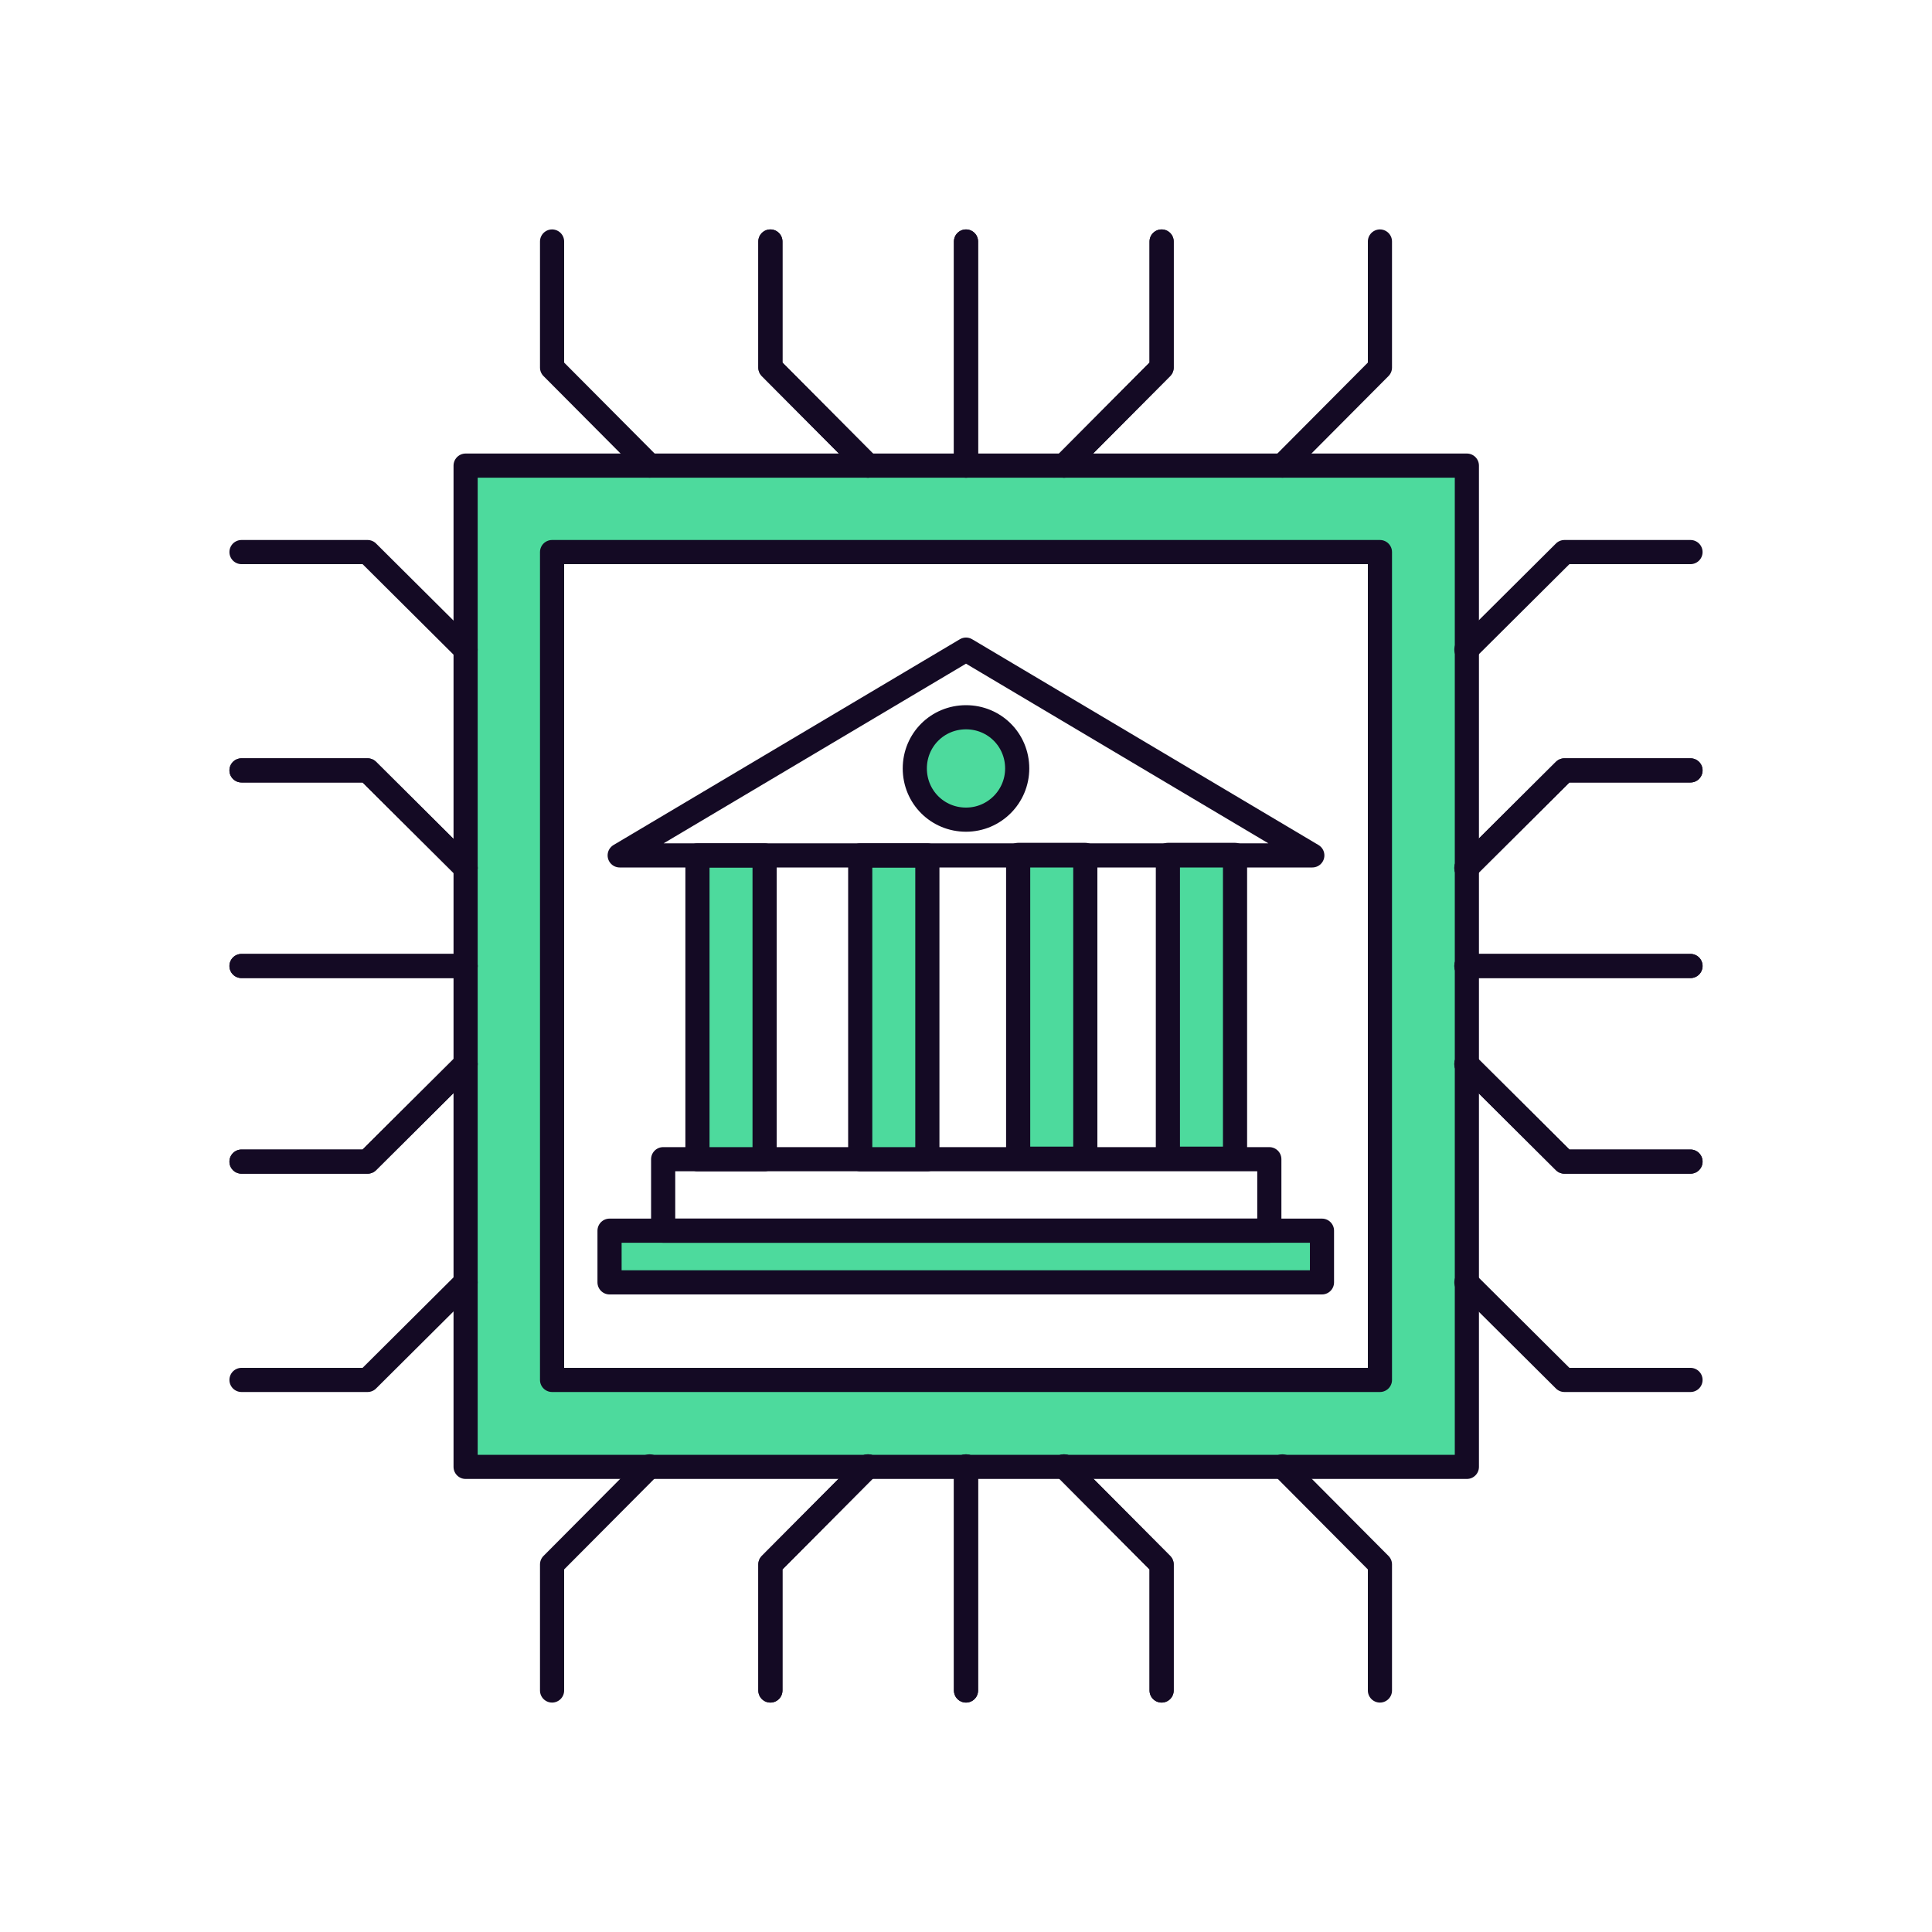 <svg width="80" height="80" viewBox="0 0 80 80" fill="none" xmlns="http://www.w3.org/2000/svg">
<g id="Frame" clip-path="url(#clip0_78_355)">
<g id="Layer 5">
<g id="Group">
<g id="Group_2">
<path id="Vector" d="M54.74 50.96H25.24V53.1H54.74V50.96Z" fill="#4DDA9D" stroke="#140A24" stroke-linejoin="round"/>
<path id="Vector_2" d="M52.56 48H27.46V50.96H52.56V48Z" stroke="#140A24" stroke-linejoin="round"/>
<g id="Group_3">
<path id="Vector_3" d="M31.66 48V35.42H28.88V48H31.66Z" fill="#4DDA9D" stroke="#140A24" stroke-linejoin="round"/>
<path id="Vector_4" d="M51.14 47.98V35.4H48.36V47.98H51.14Z" fill="#4DDA9D" stroke="#140A24" stroke-linejoin="round"/>
<path id="Vector_5" d="M44.94 47.98V35.4H42.16V47.98H44.94Z" fill="#4DDA9D" stroke="#140A24" stroke-linejoin="round"/>
<path id="Vector_6" d="M38.4 48V35.42H35.62V48H38.4Z" fill="#4DDA9D" stroke="#140A24" stroke-linejoin="round"/>
</g>
<path id="Vector_7" d="M40 26.9L25.66 35.42H54.34L40 26.9Z" stroke="#140A24" stroke-linejoin="round"/>
<path id="Vector_8" d="M42.12 31.82C42.12 32.98 41.18 33.94 40 33.94C38.82 33.94 37.88 33 37.88 31.82C37.88 30.64 38.82 29.7 40 29.7C41.18 29.7 42.12 30.64 42.12 31.82Z" fill="#4DDA9D" stroke="#140A24" stroke-linejoin="round"/>
</g>
<g id="Group_4">
<path id="Vector_9" d="M19.28 19.28V60.74H60.74V19.28H19.28ZM57.14 57.14H22.86V22.86H57.14V57.14Z" fill="#4DDA9D" stroke="#140A24" stroke-linecap="round" stroke-linejoin="round"/>
<g id="Group_5">
<path id="Vector_10" d="M10 31.9H15.22L19.28 35.94" stroke="#140A24" stroke-linecap="round" stroke-linejoin="round"/>
<path id="Vector_11" d="M19.28 26.9L15.22 22.86H10" stroke="#140A24" stroke-linecap="round" stroke-linejoin="round"/>
<path id="Vector_12" d="M10 48.1H15.22L19.28 44.06" stroke="#140A24" stroke-linecap="round" stroke-linejoin="round"/>
<path id="Vector_13" d="M19.28 40H10" stroke="#140A24" stroke-linecap="round" stroke-linejoin="round"/>
<path id="Vector_14" d="M19.28 35.94L15.22 31.9H10" stroke="#140A24" stroke-linecap="round" stroke-linejoin="round"/>
<path id="Vector_15" d="M10 40H19.28" stroke="#140A24" stroke-linecap="round" stroke-linejoin="round"/>
<path id="Vector_16" d="M10 57.14H15.22L19.28 53.1" stroke="#140A24" stroke-linecap="round" stroke-linejoin="round"/>
<path id="Vector_17" d="M19.28 44.06L15.22 48.1H10" stroke="#140A24" stroke-linecap="round" stroke-linejoin="round"/>
</g>
<g id="Group_6">
<path id="Vector_18" d="M70 48.1H64.78L60.72 44.06" stroke="#140A24" stroke-linecap="round" stroke-linejoin="round"/>
<path id="Vector_19" d="M60.72 53.1L64.78 57.14H70" stroke="#140A24" stroke-linecap="round" stroke-linejoin="round"/>
<path id="Vector_20" d="M70 31.9H64.78L60.72 35.94" stroke="#140A24" stroke-linecap="round" stroke-linejoin="round"/>
<path id="Vector_21" d="M60.72 40H70" stroke="#140A24" stroke-linecap="round" stroke-linejoin="round"/>
<path id="Vector_22" d="M60.72 44.06L64.78 48.1H70" stroke="#140A24" stroke-linecap="round" stroke-linejoin="round"/>
<path id="Vector_23" d="M70 40H60.72" stroke="#140A24" stroke-linecap="round" stroke-linejoin="round"/>
<path id="Vector_24" d="M70 22.86H64.78L60.72 26.9" stroke="#140A24" stroke-linecap="round" stroke-linejoin="round"/>
<path id="Vector_25" d="M60.72 35.94L64.78 31.9H70" stroke="#140A24" stroke-linecap="round" stroke-linejoin="round"/>
</g>
<g id="Group_7">
<path id="Vector_26" d="M48.1 10V15.22L44.06 19.28" stroke="#140A24" stroke-linecap="round" stroke-linejoin="round"/>
<path id="Vector_27" d="M53.1 19.28L57.14 15.22V10" stroke="#140A24" stroke-linecap="round" stroke-linejoin="round"/>
<path id="Vector_28" d="M31.9 10V15.22L35.94 19.28" stroke="#140A24" stroke-linecap="round" stroke-linejoin="round"/>
<path id="Vector_29" d="M40 19.28V10" stroke="#140A24" stroke-linecap="round" stroke-linejoin="round"/>
<path id="Vector_30" d="M44.06 19.28L48.1 15.22V10" stroke="#140A24" stroke-linecap="round" stroke-linejoin="round"/>
<path id="Vector_31" d="M40 10V19.28" stroke="#140A24" stroke-linecap="round" stroke-linejoin="round"/>
<path id="Vector_32" d="M22.86 10V15.22L26.9 19.28" stroke="#140A24" stroke-linecap="round" stroke-linejoin="round"/>
<path id="Vector_33" d="M35.94 19.28L31.9 15.22V10" stroke="#140A24" stroke-linecap="round" stroke-linejoin="round"/>
</g>
<g id="Group_8">
<path id="Vector_34" d="M31.9 70V64.78L35.94 60.72" stroke="#140A24" stroke-linecap="round" stroke-linejoin="round"/>
<path id="Vector_35" d="M26.9 60.72L22.86 64.78V70" stroke="#140A24" stroke-linecap="round" stroke-linejoin="round"/>
<path id="Vector_36" d="M48.1 70V64.78L44.06 60.72" stroke="#140A24" stroke-linecap="round" stroke-linejoin="round"/>
<path id="Vector_37" d="M40 60.72V70" stroke="#140A24" stroke-linecap="round" stroke-linejoin="round"/>
<path id="Vector_38" d="M35.94 60.72L31.9 64.78V70" stroke="#140A24" stroke-linecap="round" stroke-linejoin="round"/>
<path id="Vector_39" d="M40 70V60.72" stroke="#140A24" stroke-linecap="round" stroke-linejoin="round"/>
<path id="Vector_40" d="M57.14 70V64.78L53.1 60.72" stroke="#140A24" stroke-linecap="round" stroke-linejoin="round"/>
<path id="Vector_41" d="M44.06 60.72L48.1 64.78V70" stroke="#140A24" stroke-linecap="round" stroke-linejoin="round"/>
</g>
</g>
</g>
</g>
</g>
<defs>
<clipPath id="clip0_78_355">
<rect width="80" height="80" fill="white"/>
</clipPath>
</defs>
</svg>

